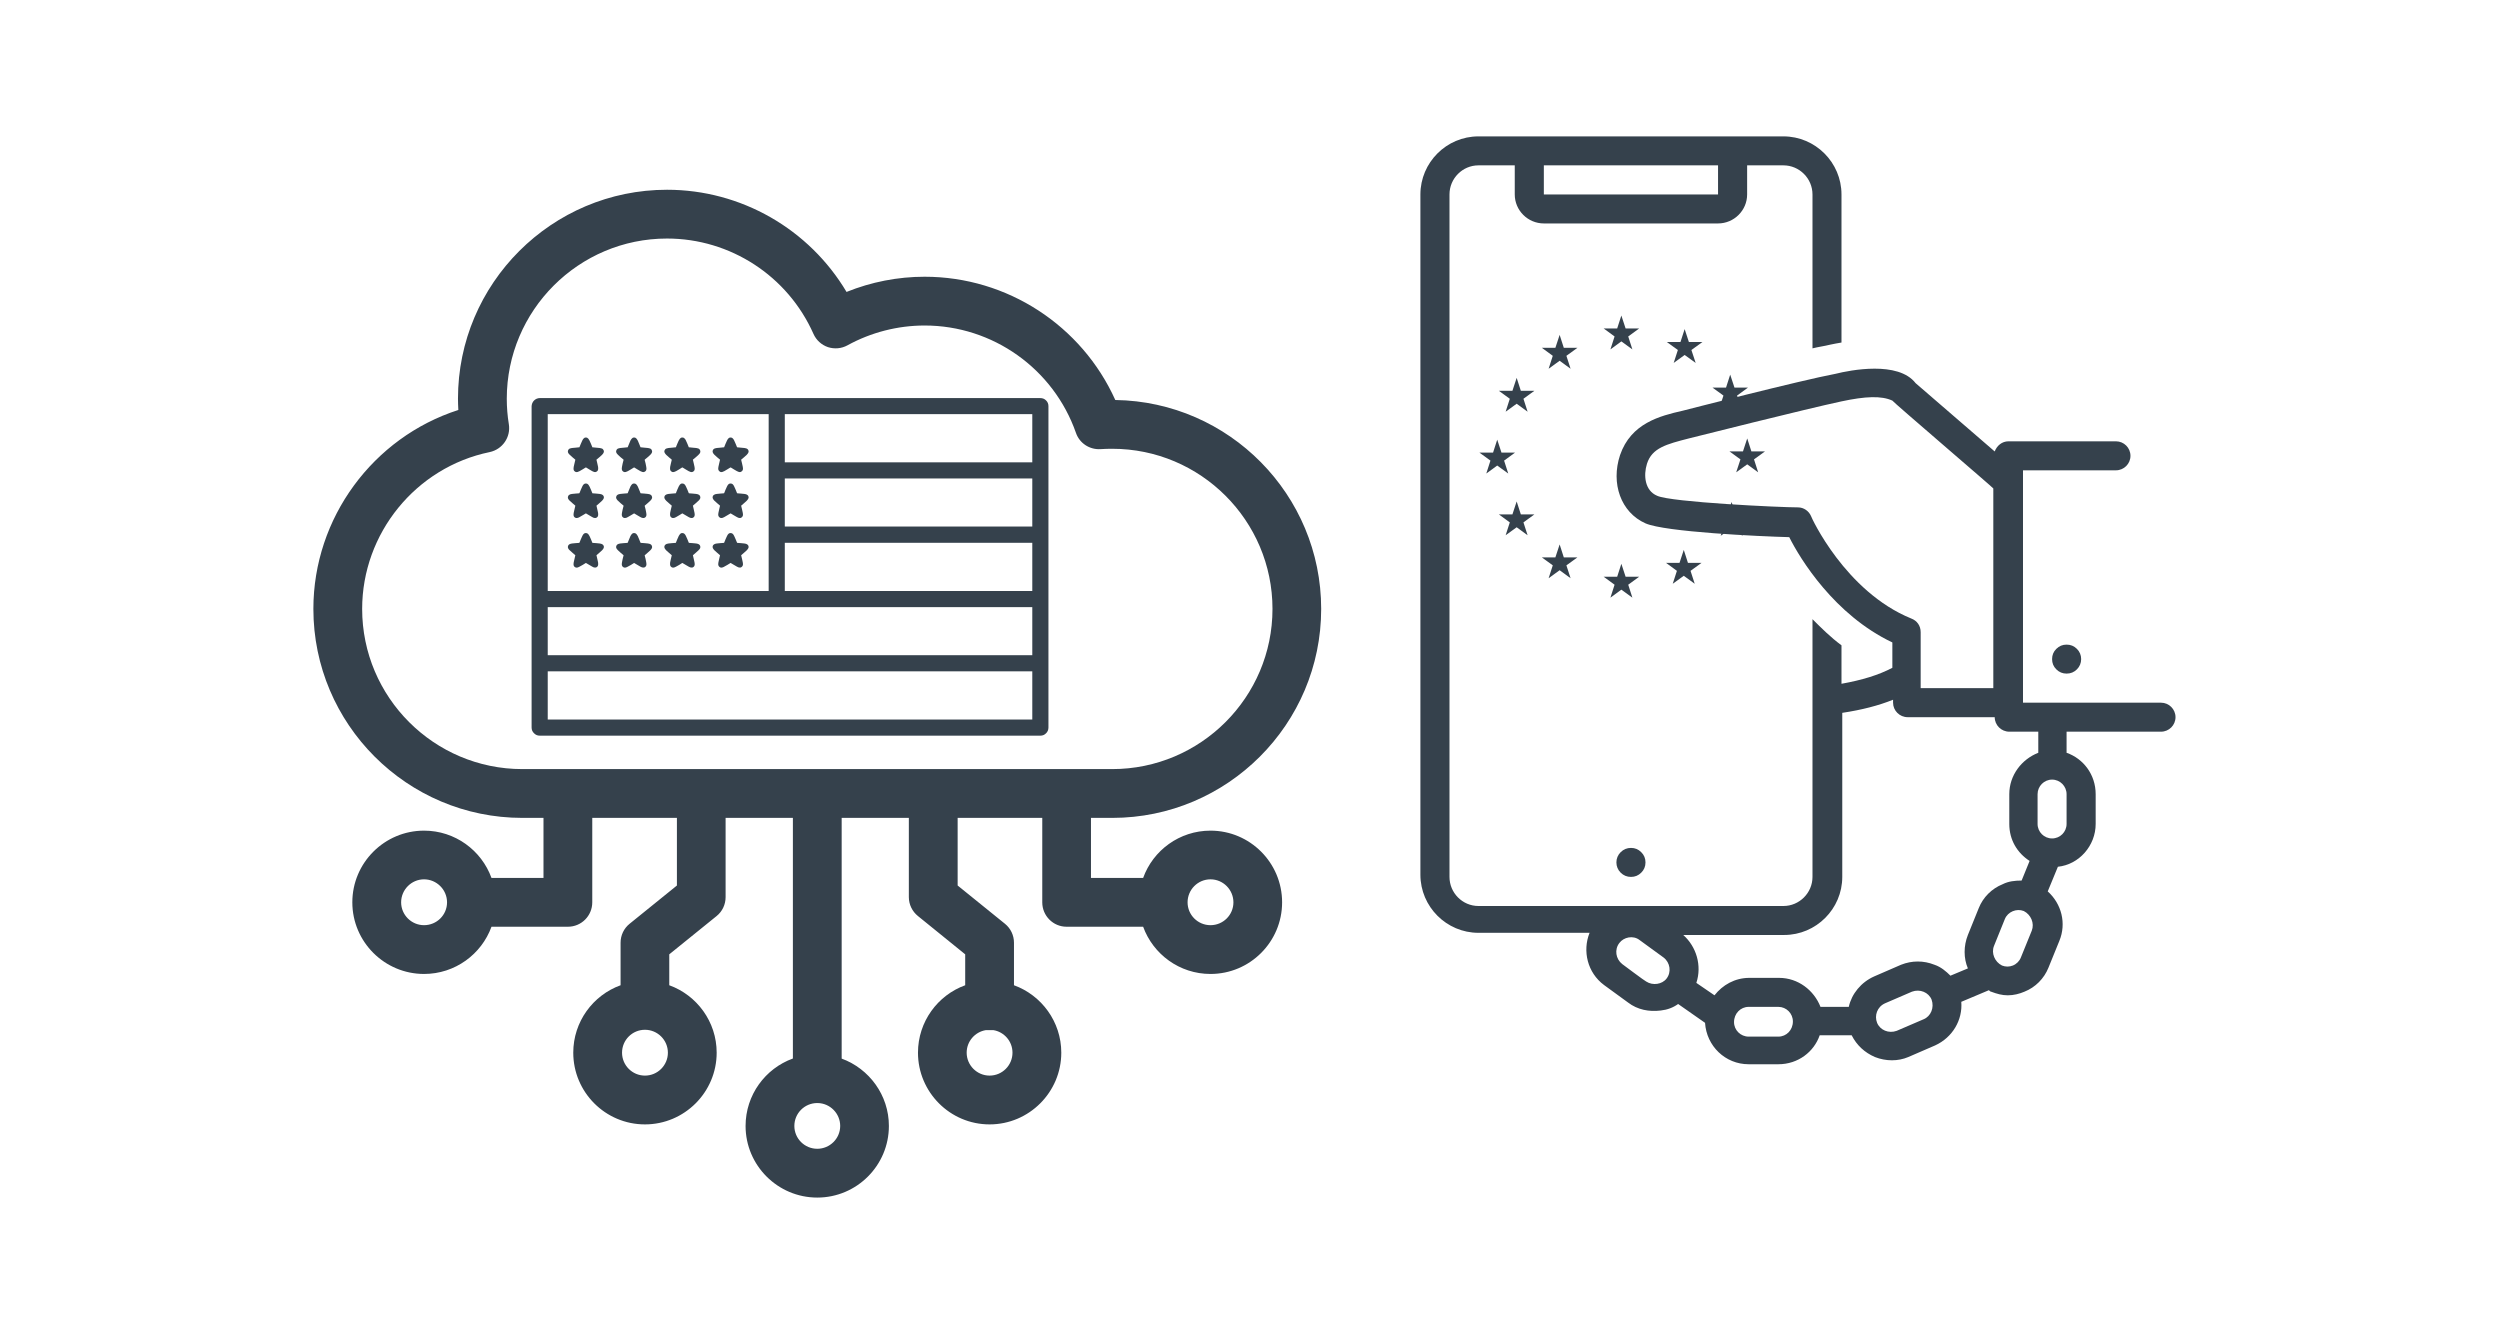 <?xml version="1.0" encoding="UTF-8"?>
<svg xmlns="http://www.w3.org/2000/svg" xmlns:xlink="http://www.w3.org/1999/xlink" width="150" zoomAndPan="magnify" viewBox="0 0 112.5 60" height="80" preserveAspectRatio="xMidYMid meet" version="1.2">
  <defs>
    <clipPath id="6c79dcce36">
      <path d="M 14.102 8.539 L 59.613 8.539 L 59.613 54 L 14.102 54 Z M 14.102 8.539 "></path>
    </clipPath>
    <clipPath id="0c44ca5f31">
      <path d="M 23.758 17.863 L 47.297 17.863 L 47.297 33.559 L 23.758 33.559 Z M 23.758 17.863 "></path>
    </clipPath>
    <clipPath id="4d0cf6ab33">
      <path d="M 63.691 6.105 L 97.898 6.105 L 97.898 47.922 L 63.691 47.922 Z M 63.691 6.105 "></path>
    </clipPath>
    <clipPath id="44043816b2">
      <path d="M 72 14.199 L 74 14.199 L 74 16 L 72 16 Z M 72 14.199 "></path>
    </clipPath>
    <clipPath id="b364e76793">
      <path d="M 77.816 19.711 L 79.426 19.711 L 79.426 21.273 L 77.816 21.273 Z M 77.816 19.711 "></path>
    </clipPath>
    <clipPath id="29f9a313af">
      <path d="M 74 24 L 77 24 L 77 26.895 L 74 26.895 Z M 74 24 "></path>
    </clipPath>
    <clipPath id="9615420052">
      <path d="M 69 24 L 71 24 L 71 26.895 L 69 26.895 Z M 69 24 "></path>
    </clipPath>
    <clipPath id="ee10ee286e">
      <path d="M 66.574 19 L 69 19 L 69 22 L 66.574 22 Z M 66.574 19 "></path>
    </clipPath>
    <clipPath id="4b4d9ad8c7">
      <path d="M 75 14.199 L 77 14.199 L 77 17 L 75 17 Z M 75 14.199 "></path>
    </clipPath>
    <clipPath id="49e2cd6be5">
      <path d="M 72.148 25.348 L 73.773 25.348 L 73.773 26.895 L 72.148 26.895 Z M 72.148 25.348 "></path>
    </clipPath>
  </defs>
  <g id="85c33b2022">
    <g clip-rule="nonzero" clip-path="url(#6c79dcce36)">
      <path style=" stroke:none;fill-rule:nonzero;fill:#35414c;fill-opacity:1;" d="M 54.473 37.379 C 53.078 37.379 51.887 38.266 51.441 39.508 L 49.094 39.508 L 49.094 36.805 L 50.051 36.805 C 55.234 36.805 59.453 32.586 59.453 27.402 C 59.453 22.262 55.309 18.074 50.188 18 C 48.68 14.652 45.328 12.453 41.609 12.453 C 40.402 12.453 39.207 12.688 38.094 13.137 C 36.414 10.312 33.352 8.539 30.016 8.539 C 24.828 8.539 20.609 12.758 20.609 17.941 C 20.609 18.109 20.617 18.281 20.625 18.449 C 16.789 19.684 14.102 23.301 14.102 27.402 C 14.102 32.586 18.32 36.805 23.504 36.805 L 24.457 36.805 L 24.457 39.508 L 22.117 39.508 C 21.668 38.266 20.477 37.379 19.082 37.379 C 17.305 37.379 15.855 38.824 15.855 40.605 C 15.855 42.383 17.305 43.828 19.082 43.828 C 20.477 43.828 21.668 42.941 22.117 41.703 L 25.555 41.703 C 26.164 41.703 26.652 41.211 26.652 40.605 L 26.652 36.805 L 30.461 36.805 L 30.461 39.848 L 28.332 41.57 C 28.074 41.777 27.926 42.09 27.926 42.422 L 27.926 44.336 C 26.684 44.785 25.797 45.977 25.797 47.371 C 25.797 49.148 27.242 50.598 29.023 50.598 C 30.801 50.598 32.25 49.148 32.25 47.371 C 32.25 45.977 31.359 44.785 30.117 44.336 L 30.117 42.945 L 32.246 41.223 C 32.504 41.016 32.652 40.703 32.652 40.371 L 32.652 36.805 L 35.68 36.805 L 35.68 47.633 C 34.438 48.082 33.551 49.273 33.551 50.668 C 33.551 52.445 35 53.891 36.777 53.891 C 38.555 53.891 40 52.445 40 50.668 C 40 49.281 39.113 48.09 37.875 47.637 L 37.875 36.805 L 40.898 36.805 L 40.898 40.371 C 40.898 40.703 41.051 41.016 41.309 41.223 L 43.434 42.945 L 43.434 44.336 C 42.195 44.785 41.309 45.977 41.309 47.371 C 41.309 49.148 42.754 50.598 44.531 50.598 C 46.309 50.598 47.758 49.148 47.758 47.371 C 47.758 45.977 46.867 44.785 45.629 44.336 L 45.629 42.422 C 45.629 42.09 45.48 41.777 45.223 41.57 L 43.094 39.848 L 43.094 36.805 L 46.902 36.805 L 46.902 40.605 C 46.902 41.211 47.391 41.703 47.996 41.703 L 51.441 41.703 C 51.891 42.941 53.078 43.828 54.473 43.828 C 56.25 43.828 57.695 42.383 57.695 40.605 C 57.695 38.824 56.25 37.379 54.473 37.379 Z M 19.082 41.633 C 18.516 41.633 18.051 41.172 18.051 40.605 C 18.051 40.035 18.516 39.57 19.082 39.57 C 19.648 39.57 20.117 40.035 20.117 40.605 C 20.117 41.176 19.652 41.633 19.082 41.633 Z M 29.023 48.402 C 28.453 48.402 27.992 47.938 27.992 47.371 C 27.992 46.801 28.453 46.34 29.023 46.34 C 29.59 46.34 30.055 46.801 30.055 47.371 C 30.055 47.938 29.594 48.402 29.023 48.402 Z M 36.777 51.695 C 36.207 51.695 35.746 51.234 35.746 50.668 C 35.746 50.098 36.207 49.637 36.777 49.637 L 36.793 49.637 C 37.352 49.645 37.809 50.105 37.809 50.668 C 37.809 51.234 37.344 51.695 36.777 51.695 Z M 44.531 48.402 C 43.965 48.402 43.5 47.938 43.5 47.371 C 43.5 46.859 43.875 46.434 44.367 46.355 L 44.699 46.355 C 45.188 46.434 45.562 46.859 45.562 47.371 C 45.562 47.938 45.102 48.402 44.531 48.402 Z M 16.297 27.402 C 16.297 24 18.711 21.031 22.035 20.344 C 22.609 20.223 22.992 19.672 22.898 19.09 C 22.836 18.715 22.805 18.328 22.805 17.945 C 22.805 13.969 26.039 10.734 30.016 10.734 C 32.863 10.734 35.449 12.418 36.605 15.023 C 36.73 15.305 36.965 15.52 37.258 15.621 C 37.551 15.715 37.867 15.688 38.137 15.539 C 39.195 14.957 40.398 14.648 41.609 14.648 C 44.672 14.648 47.406 16.59 48.418 19.48 C 48.578 19.945 49.031 20.242 49.523 20.211 C 49.711 20.199 49.883 20.195 50.051 20.195 C 54.027 20.195 57.262 23.426 57.262 27.402 C 57.262 31.375 54.027 34.609 50.051 34.609 L 23.504 34.609 C 19.531 34.609 16.297 31.375 16.297 27.402 Z M 54.473 41.633 C 53.902 41.633 53.441 41.172 53.441 40.605 C 53.441 40.035 53.902 39.57 54.473 39.57 C 55.039 39.57 55.504 40.035 55.504 40.605 C 55.504 41.176 55.039 41.633 54.473 41.633 Z M 54.473 41.633 "></path>
    </g>
    <g clip-rule="nonzero" clip-path="url(#0c44ca5f31)">
      <path style=" stroke:none;fill-rule:evenodd;fill:#35414c;fill-opacity:1;" d="M 24.289 17.914 C 24.246 17.914 24.203 17.922 24.164 17.938 C 24.156 17.941 24.145 17.945 24.137 17.949 C 24.059 17.988 24 18.043 23.961 18.125 C 23.957 18.133 23.953 18.145 23.949 18.152 C 23.934 18.191 23.926 18.234 23.922 18.277 L 23.922 32.738 C 23.922 32.84 23.957 32.926 24.031 32.996 C 24.102 33.07 24.188 33.105 24.289 33.105 L 46.816 33.105 C 46.918 33.105 47.004 33.07 47.074 32.996 C 47.145 32.926 47.18 32.84 47.18 32.738 L 47.18 18.277 C 47.18 18.176 47.145 18.09 47.074 18.02 C 47.004 17.949 46.918 17.914 46.816 17.914 Z M 24.648 18.637 L 34.59 18.637 L 34.59 26.594 L 24.648 26.594 Z M 35.316 18.637 L 46.453 18.637 L 46.453 20.805 L 35.316 20.805 Z M 26.355 19.688 C 26.309 19.691 26.285 19.711 26.27 19.727 C 26.254 19.738 26.246 19.75 26.238 19.762 C 26.223 19.781 26.215 19.801 26.203 19.824 C 26.18 19.867 26.16 19.918 26.137 19.973 C 26.113 20.023 26.094 20.078 26.078 20.117 C 26.074 20.121 26.074 20.125 26.07 20.129 C 26.066 20.129 26.062 20.129 26.055 20.129 C 26.016 20.137 25.957 20.137 25.902 20.145 C 25.844 20.148 25.789 20.152 25.738 20.16 C 25.715 20.164 25.695 20.168 25.668 20.176 C 25.656 20.18 25.645 20.184 25.625 20.191 C 25.609 20.203 25.578 20.223 25.562 20.273 C 25.547 20.324 25.559 20.355 25.566 20.375 C 25.574 20.395 25.582 20.402 25.59 20.414 C 25.605 20.434 25.621 20.449 25.641 20.469 C 25.676 20.504 25.719 20.539 25.762 20.578 C 25.805 20.613 25.848 20.648 25.879 20.676 C 25.883 20.684 25.887 20.684 25.891 20.688 C 25.887 20.695 25.887 20.695 25.887 20.703 C 25.879 20.742 25.863 20.797 25.852 20.852 C 25.836 20.91 25.824 20.965 25.816 21.012 C 25.812 21.035 25.809 21.059 25.809 21.086 C 25.809 21.098 25.809 21.109 25.812 21.129 C 25.816 21.152 25.824 21.184 25.867 21.215 C 25.91 21.25 25.945 21.246 25.965 21.242 C 25.988 21.242 26 21.238 26.012 21.23 C 26.035 21.223 26.055 21.215 26.078 21.203 C 26.121 21.18 26.172 21.152 26.219 21.121 C 26.266 21.094 26.316 21.062 26.352 21.039 C 26.355 21.039 26.359 21.035 26.363 21.035 C 26.371 21.035 26.371 21.039 26.379 21.039 C 26.414 21.062 26.461 21.09 26.512 21.121 C 26.559 21.152 26.605 21.18 26.652 21.203 C 26.672 21.215 26.691 21.223 26.715 21.23 C 26.73 21.238 26.742 21.242 26.762 21.242 C 26.781 21.246 26.816 21.246 26.859 21.215 C 26.902 21.184 26.91 21.152 26.914 21.129 C 26.918 21.109 26.918 21.098 26.918 21.086 C 26.918 21.059 26.918 21.035 26.914 21.012 C 26.906 20.965 26.891 20.91 26.879 20.852 C 26.863 20.797 26.852 20.742 26.844 20.703 C 26.84 20.695 26.84 20.695 26.84 20.688 C 26.844 20.684 26.848 20.684 26.852 20.676 C 26.883 20.648 26.926 20.613 26.969 20.578 C 27.012 20.539 27.055 20.504 27.09 20.469 C 27.105 20.449 27.121 20.434 27.137 20.414 C 27.145 20.402 27.152 20.391 27.16 20.375 C 27.168 20.355 27.184 20.324 27.168 20.273 C 27.148 20.223 27.121 20.203 27.102 20.191 C 27.086 20.184 27.07 20.18 27.059 20.176 C 27.035 20.168 27.012 20.164 26.988 20.16 C 26.941 20.152 26.883 20.148 26.828 20.145 C 26.77 20.137 26.715 20.133 26.672 20.129 C 26.668 20.129 26.664 20.129 26.656 20.129 C 26.656 20.125 26.652 20.121 26.652 20.117 C 26.633 20.078 26.613 20.023 26.594 19.973 C 26.57 19.922 26.547 19.867 26.527 19.824 C 26.516 19.801 26.504 19.781 26.488 19.762 C 26.484 19.75 26.473 19.738 26.457 19.727 C 26.445 19.711 26.418 19.688 26.363 19.688 C 26.359 19.688 26.359 19.688 26.355 19.688 Z M 28.527 19.688 C 28.48 19.691 28.453 19.711 28.441 19.727 C 28.426 19.738 28.418 19.75 28.41 19.762 C 28.395 19.781 28.383 19.801 28.371 19.824 C 28.352 19.867 28.328 19.918 28.309 19.973 C 28.285 20.023 28.266 20.078 28.25 20.117 C 28.246 20.121 28.242 20.125 28.242 20.129 C 28.234 20.129 28.234 20.129 28.227 20.129 C 28.184 20.137 28.129 20.137 28.07 20.145 C 28.016 20.148 27.961 20.152 27.91 20.16 C 27.887 20.164 27.863 20.168 27.84 20.176 C 27.828 20.18 27.816 20.184 27.797 20.191 C 27.781 20.203 27.75 20.223 27.734 20.273 C 27.715 20.324 27.73 20.355 27.738 20.375 C 27.746 20.395 27.754 20.402 27.762 20.414 C 27.777 20.434 27.793 20.449 27.812 20.469 C 27.848 20.504 27.887 20.539 27.93 20.578 C 27.977 20.613 28.02 20.648 28.051 20.676 C 28.055 20.684 28.055 20.684 28.059 20.688 C 28.059 20.695 28.059 20.695 28.059 20.703 C 28.047 20.742 28.035 20.797 28.02 20.852 C 28.008 20.91 27.996 20.965 27.988 21.012 C 27.984 21.035 27.98 21.059 27.98 21.086 C 27.98 21.098 27.98 21.109 27.984 21.129 C 27.988 21.152 27.996 21.184 28.039 21.215 C 28.082 21.25 28.117 21.246 28.137 21.242 C 28.156 21.242 28.172 21.238 28.184 21.23 C 28.207 21.223 28.227 21.215 28.25 21.203 C 28.293 21.18 28.34 21.152 28.391 21.121 C 28.438 21.094 28.484 21.062 28.523 21.039 C 28.527 21.039 28.531 21.035 28.535 21.035 C 28.539 21.035 28.543 21.039 28.547 21.039 C 28.586 21.062 28.633 21.09 28.68 21.121 C 28.73 21.152 28.777 21.18 28.82 21.203 C 28.844 21.215 28.863 21.223 28.887 21.23 C 28.898 21.238 28.914 21.242 28.934 21.242 C 28.953 21.246 28.988 21.246 29.031 21.215 C 29.074 21.184 29.082 21.152 29.086 21.129 C 29.09 21.109 29.09 21.098 29.09 21.086 C 29.09 21.059 29.086 21.035 29.082 21.012 C 29.074 20.965 29.062 20.91 29.051 20.852 C 29.035 20.797 29.023 20.742 29.012 20.703 C 29.012 20.695 29.012 20.695 29.012 20.688 C 29.016 20.684 29.016 20.684 29.023 20.676 C 29.055 20.648 29.094 20.613 29.141 20.578 C 29.184 20.539 29.227 20.504 29.262 20.469 C 29.277 20.449 29.293 20.434 29.309 20.414 C 29.316 20.402 29.324 20.391 29.332 20.375 C 29.34 20.355 29.355 20.324 29.336 20.273 C 29.32 20.223 29.293 20.203 29.273 20.191 C 29.258 20.184 29.242 20.18 29.23 20.176 C 29.207 20.168 29.184 20.164 29.16 20.16 C 29.109 20.152 29.055 20.148 29 20.145 C 28.941 20.137 28.887 20.137 28.844 20.129 C 28.836 20.129 28.836 20.129 28.828 20.129 C 28.828 20.125 28.824 20.121 28.82 20.117 C 28.805 20.078 28.785 20.023 28.762 19.973 C 28.742 19.922 28.719 19.867 28.699 19.824 C 28.688 19.801 28.676 19.781 28.66 19.762 C 28.652 19.75 28.645 19.738 28.629 19.727 C 28.613 19.711 28.59 19.688 28.535 19.688 C 28.531 19.688 28.527 19.688 28.527 19.688 Z M 30.695 19.688 C 30.648 19.691 30.625 19.711 30.613 19.727 C 30.598 19.738 30.586 19.75 30.582 19.762 C 30.566 19.781 30.555 19.801 30.543 19.824 C 30.523 19.867 30.5 19.918 30.477 19.973 C 30.457 20.023 30.434 20.078 30.418 20.117 C 30.414 20.121 30.414 20.125 30.414 20.129 C 30.406 20.129 30.402 20.129 30.398 20.129 C 30.355 20.137 30.301 20.137 30.242 20.145 C 30.188 20.148 30.129 20.152 30.082 20.16 C 30.059 20.164 30.035 20.168 30.012 20.176 C 30 20.18 29.984 20.184 29.969 20.191 C 29.949 20.203 29.922 20.223 29.902 20.273 C 29.887 20.324 29.902 20.355 29.91 20.375 C 29.918 20.395 29.926 20.402 29.934 20.414 C 29.949 20.434 29.965 20.449 29.98 20.469 C 30.016 20.504 30.059 20.539 30.102 20.578 C 30.145 20.613 30.188 20.648 30.219 20.676 C 30.227 20.684 30.227 20.684 30.23 20.688 C 30.23 20.695 30.23 20.695 30.227 20.703 C 30.219 20.742 30.207 20.797 30.191 20.852 C 30.18 20.91 30.164 20.965 30.156 21.012 C 30.152 21.035 30.152 21.059 30.152 21.086 C 30.152 21.098 30.152 21.109 30.156 21.129 C 30.16 21.152 30.168 21.184 30.211 21.215 C 30.254 21.25 30.289 21.246 30.309 21.242 C 30.328 21.242 30.34 21.238 30.355 21.23 C 30.379 21.223 30.398 21.215 30.422 21.203 C 30.465 21.18 30.512 21.152 30.562 21.121 C 30.609 21.094 30.656 21.062 30.691 21.039 C 30.699 21.039 30.699 21.035 30.707 21.035 C 30.711 21.035 30.715 21.039 30.719 21.039 C 30.754 21.062 30.805 21.09 30.852 21.121 C 30.898 21.152 30.949 21.18 30.992 21.203 C 31.012 21.215 31.035 21.223 31.059 21.23 C 31.07 21.238 31.082 21.242 31.105 21.242 C 31.125 21.246 31.16 21.246 31.203 21.215 C 31.246 21.184 31.254 21.152 31.258 21.129 C 31.262 21.109 31.262 21.098 31.262 21.086 C 31.262 21.059 31.258 21.035 31.254 21.012 C 31.246 20.965 31.234 20.91 31.219 20.852 C 31.207 20.797 31.191 20.742 31.184 20.703 C 31.184 20.695 31.184 20.695 31.18 20.688 C 31.184 20.684 31.188 20.684 31.191 20.676 C 31.223 20.648 31.266 20.613 31.309 20.578 C 31.352 20.539 31.395 20.504 31.43 20.469 C 31.449 20.449 31.465 20.434 31.48 20.414 C 31.488 20.402 31.496 20.391 31.504 20.375 C 31.512 20.355 31.523 20.324 31.508 20.273 C 31.492 20.223 31.461 20.203 31.445 20.191 C 31.426 20.184 31.414 20.18 31.402 20.176 C 31.375 20.168 31.355 20.164 31.332 20.16 C 31.281 20.152 31.227 20.148 31.168 20.145 C 31.113 20.137 31.059 20.137 31.016 20.129 C 31.008 20.129 31.004 20.129 31 20.129 C 30.996 20.125 30.996 20.121 30.992 20.117 C 30.977 20.078 30.957 20.023 30.934 19.973 C 30.91 19.922 30.891 19.867 30.867 19.824 C 30.855 19.801 30.848 19.781 30.832 19.762 C 30.824 19.75 30.816 19.738 30.801 19.727 C 30.785 19.711 30.758 19.688 30.707 19.688 C 30.703 19.688 30.699 19.688 30.695 19.688 Z M 32.867 19.688 C 32.82 19.691 32.797 19.711 32.781 19.727 C 32.766 19.738 32.758 19.75 32.75 19.762 C 32.738 19.781 32.727 19.801 32.715 19.824 C 32.691 19.867 32.672 19.918 32.648 19.973 C 32.629 20.023 32.605 20.078 32.59 20.117 C 32.586 20.121 32.586 20.125 32.582 20.129 C 32.578 20.129 32.574 20.129 32.566 20.129 C 32.527 20.137 32.469 20.137 32.414 20.145 C 32.359 20.148 32.301 20.152 32.254 20.16 C 32.227 20.164 32.207 20.168 32.18 20.176 C 32.168 20.18 32.156 20.184 32.141 20.191 C 32.121 20.203 32.09 20.223 32.074 20.273 C 32.059 20.324 32.074 20.355 32.082 20.375 C 32.09 20.395 32.098 20.402 32.105 20.414 C 32.121 20.434 32.133 20.449 32.152 20.469 C 32.188 20.504 32.23 20.539 32.273 20.578 C 32.316 20.613 32.359 20.648 32.391 20.676 C 32.395 20.684 32.398 20.684 32.402 20.688 C 32.402 20.695 32.398 20.695 32.398 20.703 C 32.391 20.742 32.375 20.797 32.363 20.852 C 32.352 20.91 32.336 20.965 32.328 21.012 C 32.324 21.035 32.32 21.059 32.32 21.086 C 32.32 21.098 32.32 21.109 32.324 21.129 C 32.332 21.152 32.34 21.184 32.383 21.215 C 32.426 21.25 32.457 21.246 32.48 21.242 C 32.5 21.242 32.512 21.238 32.523 21.23 C 32.551 21.223 32.57 21.215 32.59 21.203 C 32.633 21.18 32.684 21.152 32.73 21.121 C 32.781 21.094 32.828 21.062 32.863 21.039 C 32.871 21.039 32.871 21.035 32.875 21.035 C 32.883 21.035 32.883 21.039 32.891 21.039 C 32.926 21.062 32.973 21.09 33.023 21.121 C 33.07 21.152 33.117 21.18 33.164 21.203 C 33.184 21.215 33.203 21.223 33.23 21.23 C 33.242 21.238 33.254 21.242 33.273 21.242 C 33.297 21.246 33.328 21.246 33.371 21.215 C 33.414 21.184 33.422 21.152 33.43 21.129 C 33.434 21.109 33.434 21.098 33.434 21.086 C 33.434 21.059 33.43 21.035 33.426 21.012 C 33.418 20.965 33.406 20.91 33.391 20.852 C 33.379 20.797 33.363 20.742 33.355 20.703 C 33.355 20.695 33.352 20.695 33.352 20.688 C 33.355 20.684 33.359 20.684 33.363 20.676 C 33.395 20.648 33.438 20.613 33.48 20.578 C 33.523 20.539 33.566 20.504 33.602 20.469 C 33.617 20.449 33.633 20.434 33.648 20.414 C 33.656 20.402 33.664 20.391 33.672 20.375 C 33.684 20.355 33.695 20.324 33.68 20.273 C 33.664 20.223 33.633 20.203 33.613 20.191 C 33.598 20.184 33.586 20.18 33.574 20.176 C 33.547 20.168 33.527 20.164 33.5 20.16 C 33.453 20.152 33.395 20.148 33.34 20.145 C 33.281 20.137 33.227 20.137 33.184 20.129 C 33.18 20.129 33.176 20.129 33.172 20.129 C 33.168 20.125 33.168 20.121 33.164 20.117 C 33.148 20.078 33.125 20.023 33.105 19.973 C 33.082 19.922 33.062 19.867 33.039 19.824 C 33.027 19.801 33.016 19.781 33.004 19.762 C 32.996 19.75 32.988 19.738 32.973 19.727 C 32.957 19.711 32.93 19.688 32.875 19.688 C 32.875 19.688 32.871 19.688 32.867 19.688 Z M 35.316 21.531 L 46.453 21.531 L 46.453 23.695 L 35.316 23.695 Z M 26.363 21.758 C 26.312 21.758 26.285 21.781 26.27 21.793 C 26.254 21.809 26.246 21.816 26.238 21.828 C 26.223 21.848 26.215 21.871 26.203 21.891 C 26.18 21.938 26.16 21.988 26.137 22.039 C 26.113 22.094 26.094 22.145 26.078 22.184 C 26.074 22.188 26.074 22.191 26.07 22.195 C 26.066 22.195 26.062 22.199 26.055 22.199 C 26.016 22.203 25.957 22.207 25.902 22.211 C 25.844 22.215 25.789 22.219 25.738 22.227 C 25.715 22.23 25.695 22.234 25.668 22.242 C 25.656 22.246 25.645 22.25 25.625 22.262 C 25.609 22.273 25.578 22.289 25.562 22.34 C 25.547 22.391 25.559 22.422 25.566 22.441 C 25.574 22.461 25.586 22.473 25.59 22.48 C 25.605 22.504 25.621 22.52 25.641 22.535 C 25.676 22.57 25.719 22.609 25.762 22.645 C 25.805 22.68 25.848 22.719 25.879 22.746 C 25.883 22.75 25.887 22.75 25.891 22.754 C 25.887 22.762 25.887 22.766 25.887 22.77 C 25.879 22.812 25.863 22.867 25.852 22.922 C 25.836 22.977 25.824 23.031 25.816 23.082 C 25.812 23.105 25.809 23.125 25.809 23.152 C 25.809 23.164 25.809 23.18 25.812 23.199 C 25.816 23.219 25.824 23.254 25.867 23.285 C 25.91 23.316 25.945 23.312 25.965 23.309 C 25.988 23.309 26 23.305 26.012 23.301 C 26.035 23.293 26.055 23.281 26.078 23.27 C 26.121 23.246 26.172 23.219 26.219 23.188 C 26.266 23.16 26.316 23.129 26.352 23.109 C 26.355 23.105 26.359 23.105 26.363 23.102 C 26.371 23.105 26.371 23.105 26.379 23.109 C 26.414 23.129 26.461 23.16 26.512 23.188 C 26.559 23.219 26.605 23.246 26.652 23.27 C 26.672 23.281 26.691 23.293 26.715 23.301 C 26.73 23.305 26.742 23.309 26.762 23.309 C 26.781 23.312 26.816 23.316 26.859 23.285 C 26.902 23.254 26.91 23.219 26.914 23.199 C 26.918 23.18 26.918 23.164 26.918 23.152 C 26.918 23.125 26.918 23.105 26.914 23.082 C 26.906 23.031 26.891 22.977 26.879 22.922 C 26.863 22.867 26.852 22.812 26.844 22.77 C 26.84 22.766 26.84 22.762 26.84 22.758 C 26.844 22.754 26.844 22.75 26.852 22.746 C 26.883 22.719 26.926 22.68 26.969 22.645 C 27.012 22.609 27.055 22.57 27.09 22.535 C 27.105 22.52 27.121 22.504 27.137 22.48 C 27.145 22.473 27.152 22.461 27.16 22.441 C 27.168 22.422 27.184 22.391 27.168 22.34 C 27.148 22.289 27.121 22.273 27.102 22.262 C 27.086 22.25 27.07 22.246 27.059 22.242 C 27.035 22.234 27.012 22.23 26.988 22.227 C 26.941 22.219 26.883 22.215 26.828 22.211 C 26.77 22.207 26.715 22.203 26.672 22.199 C 26.668 22.199 26.664 22.199 26.656 22.195 C 26.656 22.191 26.652 22.188 26.652 22.184 C 26.633 22.145 26.613 22.094 26.594 22.039 C 26.57 21.988 26.547 21.938 26.527 21.891 C 26.516 21.871 26.504 21.848 26.488 21.828 C 26.484 21.816 26.473 21.809 26.457 21.793 C 26.445 21.781 26.418 21.758 26.363 21.758 Z M 28.527 21.758 C 28.48 21.758 28.453 21.781 28.441 21.793 C 28.426 21.809 28.418 21.816 28.41 21.828 C 28.395 21.848 28.383 21.871 28.371 21.891 C 28.352 21.938 28.328 21.988 28.309 22.039 C 28.285 22.094 28.266 22.145 28.25 22.184 C 28.246 22.188 28.242 22.191 28.242 22.195 C 28.234 22.195 28.234 22.199 28.227 22.199 C 28.184 22.203 28.129 22.207 28.07 22.211 C 28.016 22.215 27.961 22.219 27.91 22.227 C 27.887 22.23 27.863 22.234 27.84 22.242 C 27.828 22.246 27.816 22.25 27.797 22.262 C 27.781 22.273 27.75 22.289 27.734 22.34 C 27.715 22.391 27.73 22.422 27.738 22.441 C 27.746 22.461 27.754 22.473 27.762 22.48 C 27.777 22.504 27.793 22.52 27.812 22.535 C 27.848 22.57 27.887 22.609 27.93 22.645 C 27.977 22.68 28.02 22.719 28.051 22.746 C 28.055 22.75 28.055 22.75 28.059 22.754 C 28.059 22.762 28.059 22.766 28.059 22.77 C 28.047 22.812 28.035 22.867 28.02 22.922 C 28.008 22.977 27.996 23.031 27.988 23.082 C 27.984 23.105 27.98 23.125 27.98 23.152 C 27.98 23.164 27.98 23.18 27.984 23.199 C 27.988 23.219 27.996 23.254 28.039 23.285 C 28.082 23.316 28.117 23.312 28.137 23.309 C 28.156 23.309 28.172 23.305 28.184 23.301 C 28.207 23.293 28.227 23.281 28.25 23.27 C 28.293 23.246 28.34 23.219 28.391 23.188 C 28.438 23.16 28.484 23.129 28.523 23.109 C 28.527 23.105 28.531 23.105 28.535 23.102 C 28.539 23.105 28.543 23.105 28.547 23.109 C 28.586 23.129 28.633 23.16 28.68 23.188 C 28.73 23.219 28.777 23.246 28.82 23.27 C 28.844 23.281 28.863 23.293 28.887 23.301 C 28.898 23.305 28.914 23.309 28.934 23.309 C 28.953 23.312 28.988 23.316 29.031 23.285 C 29.074 23.254 29.082 23.219 29.086 23.199 C 29.09 23.18 29.09 23.164 29.09 23.152 C 29.09 23.125 29.086 23.105 29.082 23.082 C 29.074 23.031 29.062 22.977 29.051 22.922 C 29.035 22.867 29.023 22.812 29.012 22.77 C 29.012 22.766 29.012 22.762 29.012 22.758 C 29.016 22.754 29.016 22.75 29.023 22.746 C 29.055 22.719 29.094 22.68 29.141 22.645 C 29.184 22.609 29.227 22.57 29.262 22.535 C 29.277 22.52 29.293 22.504 29.309 22.48 C 29.316 22.473 29.324 22.461 29.332 22.441 C 29.34 22.422 29.355 22.391 29.336 22.34 C 29.32 22.289 29.293 22.273 29.273 22.262 C 29.258 22.25 29.242 22.246 29.23 22.242 C 29.207 22.234 29.184 22.23 29.16 22.227 C 29.109 22.219 29.055 22.215 29 22.211 C 28.941 22.207 28.887 22.203 28.844 22.199 C 28.836 22.199 28.836 22.199 28.828 22.195 C 28.828 22.191 28.824 22.188 28.82 22.184 C 28.805 22.145 28.785 22.094 28.762 22.039 C 28.742 21.988 28.719 21.938 28.699 21.891 C 28.688 21.871 28.676 21.848 28.66 21.828 C 28.652 21.816 28.645 21.809 28.629 21.793 C 28.613 21.781 28.59 21.758 28.535 21.758 C 28.531 21.758 28.527 21.758 28.527 21.758 Z M 30.695 21.758 C 30.648 21.758 30.625 21.781 30.613 21.793 C 30.598 21.809 30.586 21.816 30.582 21.828 C 30.566 21.848 30.555 21.871 30.543 21.891 C 30.523 21.938 30.5 21.988 30.477 22.039 C 30.457 22.094 30.434 22.145 30.418 22.184 C 30.414 22.188 30.414 22.191 30.414 22.195 C 30.406 22.195 30.402 22.199 30.398 22.199 C 30.355 22.203 30.301 22.207 30.242 22.211 C 30.188 22.215 30.129 22.219 30.082 22.227 C 30.059 22.23 30.035 22.234 30.012 22.242 C 30 22.246 29.984 22.25 29.969 22.262 C 29.949 22.273 29.922 22.289 29.902 22.34 C 29.887 22.391 29.902 22.422 29.91 22.441 C 29.918 22.461 29.926 22.473 29.934 22.48 C 29.949 22.504 29.965 22.52 29.98 22.535 C 30.016 22.57 30.059 22.609 30.102 22.645 C 30.145 22.68 30.188 22.719 30.219 22.746 C 30.227 22.75 30.227 22.75 30.23 22.754 C 30.23 22.762 30.23 22.766 30.227 22.77 C 30.219 22.812 30.207 22.867 30.191 22.922 C 30.18 22.977 30.164 23.031 30.156 23.082 C 30.152 23.105 30.152 23.125 30.152 23.152 C 30.152 23.164 30.152 23.18 30.156 23.199 C 30.16 23.219 30.168 23.254 30.211 23.285 C 30.254 23.316 30.289 23.312 30.309 23.309 C 30.328 23.309 30.34 23.305 30.355 23.301 C 30.379 23.293 30.398 23.281 30.422 23.27 C 30.465 23.246 30.512 23.219 30.562 23.188 C 30.609 23.16 30.656 23.129 30.691 23.109 C 30.699 23.105 30.699 23.105 30.707 23.102 C 30.711 23.105 30.715 23.105 30.719 23.109 C 30.754 23.129 30.805 23.16 30.852 23.188 C 30.898 23.219 30.949 23.246 30.992 23.27 C 31.012 23.281 31.035 23.293 31.059 23.301 C 31.07 23.305 31.082 23.309 31.105 23.309 C 31.125 23.312 31.16 23.316 31.203 23.285 C 31.246 23.254 31.254 23.219 31.258 23.199 C 31.262 23.18 31.262 23.164 31.262 23.152 C 31.262 23.125 31.258 23.105 31.254 23.082 C 31.246 23.031 31.234 22.977 31.219 22.922 C 31.207 22.867 31.191 22.812 31.184 22.77 C 31.184 22.766 31.184 22.762 31.18 22.758 C 31.184 22.754 31.188 22.75 31.191 22.746 C 31.223 22.719 31.266 22.68 31.309 22.645 C 31.352 22.609 31.395 22.57 31.43 22.535 C 31.449 22.52 31.465 22.504 31.48 22.48 C 31.488 22.473 31.496 22.461 31.504 22.441 C 31.512 22.422 31.523 22.391 31.508 22.34 C 31.492 22.289 31.461 22.273 31.445 22.262 C 31.426 22.25 31.414 22.246 31.402 22.242 C 31.375 22.234 31.355 22.23 31.332 22.227 C 31.281 22.219 31.227 22.215 31.168 22.211 C 31.113 22.207 31.059 22.203 31.016 22.199 C 31.008 22.199 31.004 22.199 31 22.195 C 30.996 22.191 30.996 22.188 30.992 22.184 C 30.977 22.145 30.957 22.094 30.934 22.039 C 30.91 21.988 30.891 21.938 30.867 21.891 C 30.855 21.871 30.848 21.848 30.832 21.828 C 30.824 21.816 30.816 21.809 30.801 21.793 C 30.785 21.781 30.758 21.758 30.707 21.758 C 30.703 21.758 30.699 21.758 30.695 21.758 Z M 32.867 21.758 C 32.82 21.758 32.797 21.781 32.781 21.793 C 32.766 21.809 32.758 21.816 32.75 21.828 C 32.738 21.848 32.727 21.871 32.715 21.891 C 32.691 21.938 32.672 21.988 32.648 22.039 C 32.629 22.094 32.605 22.145 32.59 22.184 C 32.586 22.188 32.586 22.191 32.582 22.195 C 32.578 22.195 32.574 22.199 32.566 22.199 C 32.527 22.203 32.469 22.207 32.414 22.211 C 32.359 22.215 32.301 22.219 32.254 22.227 C 32.227 22.23 32.207 22.234 32.18 22.242 C 32.168 22.246 32.156 22.25 32.141 22.262 C 32.121 22.273 32.09 22.289 32.074 22.34 C 32.059 22.391 32.074 22.422 32.082 22.441 C 32.09 22.461 32.098 22.473 32.105 22.48 C 32.121 22.504 32.133 22.52 32.152 22.535 C 32.188 22.57 32.23 22.609 32.273 22.645 C 32.316 22.68 32.359 22.719 32.391 22.746 C 32.395 22.75 32.398 22.75 32.402 22.754 C 32.402 22.762 32.398 22.766 32.398 22.77 C 32.391 22.812 32.375 22.867 32.363 22.922 C 32.352 22.977 32.336 23.031 32.328 23.082 C 32.324 23.105 32.32 23.125 32.32 23.152 C 32.32 23.164 32.32 23.18 32.324 23.199 C 32.332 23.219 32.34 23.254 32.383 23.285 C 32.426 23.316 32.457 23.312 32.48 23.309 C 32.5 23.309 32.512 23.305 32.523 23.301 C 32.551 23.293 32.57 23.281 32.59 23.27 C 32.633 23.246 32.684 23.219 32.73 23.188 C 32.781 23.16 32.828 23.129 32.863 23.109 C 32.871 23.105 32.871 23.105 32.875 23.102 C 32.883 23.105 32.883 23.105 32.891 23.109 C 32.926 23.129 32.973 23.16 33.023 23.188 C 33.07 23.219 33.117 23.246 33.164 23.27 C 33.184 23.281 33.203 23.293 33.23 23.301 C 33.242 23.305 33.254 23.309 33.273 23.309 C 33.297 23.312 33.328 23.316 33.371 23.285 C 33.414 23.254 33.422 23.219 33.43 23.199 C 33.434 23.18 33.434 23.164 33.434 23.152 C 33.434 23.125 33.43 23.105 33.426 23.082 C 33.418 23.031 33.406 22.977 33.391 22.922 C 33.379 22.867 33.363 22.812 33.355 22.77 C 33.355 22.766 33.352 22.762 33.352 22.758 C 33.355 22.754 33.359 22.75 33.363 22.746 C 33.395 22.719 33.438 22.68 33.48 22.645 C 33.523 22.609 33.566 22.57 33.602 22.535 C 33.617 22.52 33.633 22.504 33.648 22.48 C 33.656 22.473 33.664 22.461 33.672 22.441 C 33.684 22.422 33.695 22.391 33.68 22.34 C 33.664 22.289 33.633 22.273 33.613 22.262 C 33.598 22.25 33.586 22.246 33.574 22.242 C 33.547 22.234 33.527 22.23 33.5 22.227 C 33.453 22.219 33.395 22.215 33.34 22.211 C 33.281 22.207 33.227 22.203 33.184 22.199 C 33.18 22.199 33.176 22.199 33.172 22.195 C 33.168 22.191 33.168 22.188 33.164 22.184 C 33.148 22.145 33.125 22.094 33.105 22.039 C 33.082 21.988 33.062 21.938 33.039 21.891 C 33.027 21.871 33.016 21.848 33.004 21.828 C 32.996 21.816 32.988 21.809 32.973 21.793 C 32.957 21.781 32.93 21.758 32.875 21.758 C 32.875 21.758 32.871 21.758 32.867 21.758 Z M 26.355 23.988 C 26.309 23.988 26.285 24.012 26.27 24.023 C 26.254 24.039 26.246 24.051 26.238 24.059 C 26.223 24.082 26.215 24.102 26.203 24.121 C 26.18 24.168 26.16 24.219 26.137 24.27 C 26.113 24.324 26.094 24.375 26.078 24.414 C 26.074 24.418 26.074 24.422 26.07 24.426 C 26.066 24.43 26.062 24.43 26.055 24.43 C 26.016 24.434 25.957 24.438 25.902 24.441 C 25.844 24.445 25.789 24.453 25.738 24.457 C 25.715 24.461 25.695 24.465 25.668 24.473 C 25.656 24.477 25.645 24.48 25.625 24.492 C 25.609 24.504 25.578 24.52 25.562 24.57 C 25.547 24.621 25.559 24.652 25.566 24.672 C 25.574 24.691 25.586 24.703 25.59 24.711 C 25.605 24.734 25.621 24.75 25.641 24.766 C 25.676 24.801 25.719 24.84 25.762 24.875 C 25.805 24.914 25.848 24.949 25.879 24.977 C 25.883 24.98 25.887 24.984 25.891 24.988 C 25.887 24.992 25.887 24.996 25.887 25 C 25.879 25.043 25.863 25.098 25.852 25.152 C 25.836 25.207 25.824 25.262 25.816 25.312 C 25.812 25.336 25.809 25.359 25.809 25.383 C 25.809 25.395 25.809 25.41 25.812 25.43 C 25.816 25.449 25.824 25.484 25.867 25.516 C 25.91 25.547 25.945 25.543 25.965 25.543 C 25.988 25.539 26 25.535 26.012 25.531 C 26.035 25.523 26.055 25.512 26.078 25.5 C 26.121 25.48 26.172 25.449 26.219 25.422 C 26.266 25.391 26.316 25.359 26.352 25.34 C 26.355 25.336 26.359 25.336 26.363 25.332 C 26.371 25.336 26.371 25.336 26.379 25.34 C 26.414 25.359 26.461 25.391 26.512 25.418 C 26.559 25.449 26.605 25.477 26.652 25.5 C 26.672 25.512 26.691 25.523 26.715 25.531 C 26.73 25.535 26.742 25.539 26.762 25.539 C 26.781 25.543 26.816 25.547 26.859 25.516 C 26.902 25.484 26.91 25.449 26.914 25.43 C 26.918 25.41 26.918 25.395 26.918 25.383 C 26.918 25.359 26.918 25.336 26.914 25.312 C 26.906 25.262 26.891 25.207 26.879 25.152 C 26.863 25.098 26.852 25.043 26.844 25 C 26.84 24.996 26.84 24.992 26.84 24.988 C 26.844 24.984 26.844 24.98 26.852 24.977 C 26.883 24.949 26.926 24.91 26.969 24.875 C 27.012 24.84 27.055 24.801 27.09 24.766 C 27.105 24.75 27.121 24.734 27.137 24.711 C 27.145 24.703 27.152 24.691 27.16 24.672 C 27.168 24.652 27.184 24.621 27.168 24.57 C 27.148 24.52 27.121 24.504 27.102 24.492 C 27.086 24.48 27.07 24.477 27.059 24.473 C 27.035 24.465 27.012 24.461 26.988 24.457 C 26.941 24.449 26.883 24.445 26.828 24.441 C 26.77 24.438 26.715 24.434 26.672 24.43 C 26.668 24.43 26.664 24.43 26.656 24.426 C 26.656 24.422 26.652 24.418 26.652 24.414 C 26.633 24.375 26.613 24.324 26.594 24.27 C 26.57 24.219 26.547 24.168 26.527 24.121 C 26.516 24.102 26.504 24.078 26.488 24.059 C 26.484 24.047 26.473 24.039 26.457 24.023 C 26.445 24.012 26.418 23.988 26.363 23.988 C 26.359 23.988 26.359 23.988 26.355 23.988 Z M 28.527 23.988 C 28.48 23.988 28.453 24.012 28.441 24.023 C 28.426 24.039 28.418 24.051 28.41 24.059 C 28.395 24.082 28.383 24.102 28.371 24.121 C 28.352 24.168 28.328 24.219 28.309 24.27 C 28.285 24.324 28.266 24.375 28.25 24.414 C 28.246 24.418 28.242 24.422 28.242 24.426 C 28.234 24.43 28.234 24.43 28.227 24.43 C 28.184 24.434 28.129 24.438 28.07 24.441 C 28.016 24.445 27.961 24.453 27.91 24.457 C 27.887 24.461 27.863 24.465 27.84 24.473 C 27.828 24.477 27.816 24.48 27.797 24.492 C 27.781 24.504 27.75 24.52 27.734 24.57 C 27.715 24.621 27.73 24.652 27.738 24.672 C 27.746 24.691 27.754 24.703 27.762 24.711 C 27.777 24.734 27.793 24.75 27.812 24.766 C 27.848 24.801 27.887 24.84 27.93 24.875 C 27.977 24.914 28.02 24.949 28.051 24.977 C 28.055 24.98 28.055 24.984 28.059 24.988 C 28.059 24.992 28.059 24.996 28.059 25 C 28.047 25.043 28.035 25.098 28.02 25.152 C 28.008 25.207 27.996 25.262 27.988 25.312 C 27.984 25.336 27.98 25.359 27.98 25.383 C 27.98 25.395 27.98 25.41 27.984 25.43 C 27.988 25.449 27.996 25.484 28.039 25.516 C 28.082 25.547 28.117 25.543 28.137 25.543 C 28.156 25.539 28.172 25.535 28.184 25.531 C 28.207 25.523 28.227 25.512 28.25 25.5 C 28.293 25.48 28.34 25.449 28.391 25.422 C 28.438 25.391 28.484 25.359 28.523 25.34 C 28.527 25.336 28.531 25.336 28.535 25.332 C 28.539 25.336 28.543 25.336 28.547 25.34 C 28.586 25.359 28.633 25.391 28.68 25.418 C 28.73 25.449 28.777 25.477 28.82 25.5 C 28.844 25.512 28.863 25.523 28.887 25.531 C 28.898 25.535 28.914 25.539 28.934 25.539 C 28.953 25.543 28.988 25.547 29.031 25.516 C 29.074 25.484 29.082 25.449 29.086 25.43 C 29.09 25.41 29.09 25.395 29.09 25.383 C 29.09 25.359 29.086 25.336 29.082 25.312 C 29.074 25.262 29.062 25.207 29.051 25.152 C 29.035 25.098 29.023 25.043 29.012 25 C 29.012 24.996 29.012 24.992 29.012 24.988 C 29.016 24.984 29.016 24.98 29.023 24.977 C 29.055 24.949 29.094 24.91 29.141 24.875 C 29.184 24.84 29.227 24.801 29.262 24.766 C 29.277 24.75 29.293 24.734 29.309 24.711 C 29.316 24.703 29.324 24.691 29.332 24.672 C 29.34 24.652 29.355 24.621 29.336 24.57 C 29.32 24.52 29.293 24.504 29.273 24.492 C 29.258 24.48 29.242 24.477 29.23 24.473 C 29.207 24.465 29.184 24.461 29.16 24.457 C 29.109 24.449 29.055 24.445 29 24.441 C 28.941 24.438 28.887 24.434 28.844 24.43 C 28.836 24.43 28.836 24.43 28.828 24.426 C 28.828 24.422 28.824 24.418 28.82 24.414 C 28.805 24.375 28.785 24.324 28.762 24.27 C 28.742 24.219 28.719 24.168 28.699 24.121 C 28.688 24.102 28.676 24.078 28.66 24.059 C 28.652 24.047 28.645 24.039 28.629 24.023 C 28.613 24.012 28.59 23.988 28.535 23.988 C 28.531 23.988 28.527 23.988 28.527 23.988 Z M 30.695 23.988 C 30.648 23.988 30.625 24.012 30.613 24.023 C 30.598 24.039 30.586 24.051 30.582 24.059 C 30.566 24.082 30.555 24.102 30.543 24.121 C 30.523 24.168 30.5 24.219 30.477 24.27 C 30.457 24.324 30.434 24.375 30.418 24.414 C 30.414 24.418 30.414 24.422 30.414 24.426 C 30.406 24.43 30.402 24.43 30.398 24.43 C 30.355 24.434 30.301 24.438 30.242 24.441 C 30.188 24.445 30.129 24.453 30.082 24.457 C 30.059 24.461 30.035 24.465 30.012 24.473 C 30 24.477 29.984 24.48 29.969 24.492 C 29.949 24.504 29.922 24.52 29.902 24.57 C 29.887 24.621 29.902 24.652 29.91 24.672 C 29.918 24.691 29.926 24.703 29.934 24.711 C 29.949 24.734 29.965 24.75 29.98 24.766 C 30.016 24.801 30.059 24.84 30.102 24.875 C 30.145 24.914 30.188 24.949 30.219 24.977 C 30.227 24.98 30.227 24.984 30.23 24.988 C 30.23 24.992 30.23 24.996 30.227 25 C 30.219 25.043 30.207 25.098 30.191 25.152 C 30.18 25.207 30.164 25.262 30.156 25.312 C 30.152 25.336 30.152 25.359 30.152 25.383 C 30.152 25.395 30.152 25.41 30.156 25.43 C 30.16 25.449 30.168 25.484 30.211 25.516 C 30.254 25.547 30.289 25.543 30.309 25.543 C 30.328 25.539 30.34 25.535 30.355 25.531 C 30.379 25.523 30.398 25.512 30.422 25.5 C 30.465 25.48 30.512 25.449 30.562 25.422 C 30.609 25.391 30.656 25.359 30.691 25.34 C 30.699 25.336 30.699 25.336 30.707 25.332 C 30.711 25.336 30.715 25.336 30.719 25.34 C 30.754 25.359 30.805 25.391 30.852 25.418 C 30.898 25.449 30.949 25.477 30.992 25.5 C 31.012 25.512 31.035 25.523 31.059 25.531 C 31.07 25.535 31.082 25.539 31.105 25.539 C 31.125 25.543 31.16 25.547 31.203 25.516 C 31.246 25.484 31.254 25.449 31.258 25.43 C 31.262 25.41 31.262 25.395 31.262 25.383 C 31.262 25.359 31.258 25.336 31.254 25.312 C 31.246 25.262 31.234 25.207 31.219 25.152 C 31.207 25.098 31.191 25.043 31.184 25 C 31.184 24.996 31.184 24.992 31.18 24.988 C 31.184 24.984 31.188 24.98 31.191 24.977 C 31.223 24.949 31.266 24.91 31.309 24.875 C 31.352 24.84 31.395 24.801 31.43 24.766 C 31.449 24.75 31.465 24.734 31.48 24.711 C 31.488 24.703 31.496 24.691 31.504 24.672 C 31.512 24.652 31.523 24.621 31.508 24.57 C 31.492 24.52 31.461 24.504 31.445 24.492 C 31.426 24.48 31.414 24.477 31.402 24.473 C 31.375 24.465 31.355 24.461 31.332 24.457 C 31.281 24.449 31.227 24.445 31.168 24.441 C 31.113 24.438 31.059 24.434 31.016 24.43 C 31.008 24.43 31.004 24.43 31 24.426 C 30.996 24.422 30.996 24.418 30.992 24.414 C 30.977 24.375 30.957 24.324 30.934 24.27 C 30.91 24.219 30.891 24.168 30.867 24.121 C 30.855 24.102 30.848 24.078 30.832 24.059 C 30.824 24.047 30.816 24.039 30.801 24.023 C 30.785 24.012 30.758 23.988 30.707 23.988 C 30.703 23.988 30.699 23.988 30.695 23.988 Z M 32.867 23.988 C 32.82 23.988 32.797 24.012 32.781 24.023 C 32.766 24.039 32.758 24.051 32.75 24.059 C 32.738 24.082 32.727 24.102 32.715 24.121 C 32.691 24.168 32.672 24.219 32.648 24.27 C 32.629 24.324 32.605 24.375 32.59 24.414 C 32.586 24.418 32.586 24.422 32.582 24.426 C 32.578 24.43 32.574 24.43 32.566 24.43 C 32.527 24.434 32.469 24.438 32.414 24.441 C 32.359 24.445 32.301 24.453 32.254 24.457 C 32.227 24.461 32.207 24.465 32.18 24.473 C 32.168 24.477 32.156 24.48 32.141 24.492 C 32.121 24.504 32.09 24.52 32.074 24.57 C 32.059 24.621 32.074 24.652 32.082 24.672 C 32.09 24.691 32.098 24.703 32.105 24.711 C 32.121 24.734 32.133 24.75 32.152 24.766 C 32.188 24.801 32.23 24.84 32.273 24.875 C 32.316 24.914 32.359 24.949 32.391 24.977 C 32.395 24.98 32.398 24.984 32.402 24.988 C 32.402 24.992 32.398 24.996 32.398 25 C 32.391 25.043 32.375 25.098 32.363 25.152 C 32.352 25.207 32.336 25.262 32.328 25.312 C 32.324 25.336 32.32 25.359 32.32 25.383 C 32.32 25.395 32.32 25.41 32.324 25.43 C 32.332 25.449 32.34 25.484 32.383 25.516 C 32.426 25.547 32.457 25.543 32.48 25.543 C 32.5 25.539 32.512 25.535 32.523 25.531 C 32.551 25.523 32.57 25.512 32.59 25.5 C 32.633 25.48 32.684 25.449 32.73 25.422 C 32.781 25.391 32.828 25.359 32.863 25.34 C 32.871 25.336 32.871 25.336 32.875 25.332 C 32.883 25.336 32.883 25.336 32.891 25.34 C 32.926 25.359 32.973 25.391 33.023 25.418 C 33.07 25.449 33.117 25.477 33.164 25.5 C 33.184 25.512 33.203 25.523 33.23 25.531 C 33.242 25.535 33.254 25.539 33.273 25.539 C 33.297 25.543 33.328 25.547 33.371 25.516 C 33.414 25.484 33.422 25.449 33.43 25.43 C 33.434 25.41 33.434 25.395 33.434 25.383 C 33.434 25.359 33.43 25.336 33.426 25.312 C 33.418 25.262 33.406 25.207 33.391 25.152 C 33.379 25.098 33.363 25.043 33.355 25 C 33.355 24.996 33.352 24.992 33.352 24.988 C 33.355 24.984 33.359 24.98 33.363 24.977 C 33.395 24.949 33.438 24.91 33.48 24.875 C 33.523 24.84 33.566 24.801 33.602 24.766 C 33.617 24.75 33.633 24.734 33.648 24.711 C 33.656 24.703 33.664 24.691 33.672 24.672 C 33.684 24.652 33.695 24.621 33.68 24.57 C 33.664 24.52 33.633 24.504 33.613 24.492 C 33.598 24.48 33.586 24.477 33.574 24.473 C 33.547 24.465 33.527 24.461 33.5 24.457 C 33.453 24.449 33.395 24.445 33.34 24.441 C 33.281 24.438 33.227 24.434 33.184 24.43 C 33.18 24.43 33.176 24.43 33.172 24.426 C 33.168 24.422 33.168 24.418 33.164 24.414 C 33.148 24.375 33.125 24.324 33.105 24.27 C 33.082 24.219 33.062 24.168 33.039 24.121 C 33.027 24.102 33.016 24.078 33.004 24.059 C 32.996 24.047 32.988 24.039 32.973 24.023 C 32.957 24.012 32.93 23.988 32.875 23.988 C 32.875 23.988 32.871 23.988 32.867 23.988 Z M 35.316 24.426 L 46.453 24.426 L 46.453 26.594 L 35.316 26.594 Z M 24.648 27.32 L 46.453 27.32 L 46.453 29.484 L 24.648 29.484 Z M 24.648 30.211 L 46.453 30.211 L 46.453 32.379 L 24.648 32.379 Z M 24.648 30.211 "></path>
    </g>
    <g clip-rule="nonzero" clip-path="url(#4d0cf6ab33)">
      <path style=" stroke:none;fill-rule:nonzero;fill:#35414c;fill-opacity:1;" d="M 66.531 6.137 L 80.254 6.137 C 81.691 6.137 82.867 7.312 82.867 8.75 L 82.867 15.414 C 82.672 15.445 82.508 15.48 82.348 15.512 C 82.086 15.578 81.824 15.609 81.562 15.676 L 81.562 8.75 C 81.562 8.031 80.973 7.441 80.254 7.441 L 78.621 7.441 L 78.621 8.75 C 78.621 9.469 78.031 10.055 77.312 10.055 L 69.473 10.055 C 68.754 10.055 68.164 9.469 68.164 8.75 L 68.164 7.441 L 66.531 7.441 C 65.812 7.441 65.227 8.031 65.227 8.75 L 65.227 39.461 C 65.227 40.18 65.812 40.77 66.531 40.77 L 80.254 40.77 C 80.973 40.77 81.562 40.18 81.562 39.461 L 81.562 27.863 C 81.953 28.254 82.379 28.68 82.867 29.039 L 82.867 30.77 C 83.785 30.605 84.535 30.379 85.156 30.051 L 85.156 28.91 C 82.543 27.668 81.008 25.152 80.516 24.172 C 79.176 24.137 74.93 23.941 74.047 23.551 C 72.938 23.059 72.48 21.754 72.902 20.48 C 73.395 19.043 74.699 18.715 75.715 18.484 C 75.715 18.484 81.039 17.113 82.605 16.82 C 83.262 16.656 85.418 16.23 86.203 17.242 L 89.762 20.316 C 89.859 20.055 90.09 19.859 90.383 19.859 L 95.219 19.859 C 95.578 19.859 95.871 20.152 95.871 20.512 C 95.871 20.871 95.578 21.164 95.219 21.164 L 91.035 21.164 L 91.035 31.621 L 97.246 31.621 C 97.605 31.621 97.898 31.914 97.898 32.273 C 97.898 32.633 97.605 32.926 97.246 32.926 L 92.996 32.926 L 92.996 33.875 C 93.75 34.137 94.305 34.855 94.305 35.738 L 94.305 37.078 C 94.305 38.059 93.555 38.906 92.605 39.004 L 92.148 40.113 C 92.77 40.672 92.996 41.551 92.672 42.336 L 92.18 43.547 C 91.984 44.035 91.594 44.43 91.102 44.625 C 90.875 44.723 90.613 44.789 90.352 44.789 C 90.09 44.789 89.859 44.723 89.598 44.625 C 89.566 44.625 89.535 44.59 89.5 44.559 L 88.258 45.082 C 88.324 45.898 87.867 46.684 87.082 47.043 C 87.082 47.043 85.875 47.566 85.875 47.566 C 85.418 47.762 84.863 47.762 84.371 47.566 C 83.914 47.367 83.555 47.043 83.324 46.586 L 81.887 46.586 C 81.629 47.336 80.91 47.891 80.027 47.891 L 78.688 47.891 C 77.641 47.891 76.793 47.074 76.727 46.027 L 75.516 45.18 C 75.289 45.344 75.027 45.441 74.734 45.473 C 74.211 45.539 73.688 45.441 73.262 45.113 L 72.184 44.328 C 71.434 43.773 71.203 42.793 71.531 41.977 L 66.531 41.977 C 65.094 41.977 63.918 40.801 63.918 39.363 L 63.918 8.75 C 63.918 7.312 65.094 6.137 66.531 6.137 Z M 69.473 8.75 L 77.312 8.75 L 77.312 7.441 L 69.473 7.441 Z M 85.156 18.027 C 84.664 17.801 83.945 17.832 82.867 18.062 C 81.332 18.387 76.008 19.727 76.008 19.727 C 74.996 19.988 74.34 20.152 74.113 20.871 C 73.949 21.395 74.016 22.078 74.57 22.309 C 75.191 22.602 80.125 22.832 80.91 22.832 C 81.168 22.832 81.398 22.996 81.496 23.223 C 81.496 23.258 83.031 26.621 86.004 27.832 C 86.266 27.93 86.43 28.156 86.43 28.449 L 86.43 30.965 L 89.699 30.965 L 89.699 21.98 C 89.73 21.98 85.188 18.094 85.156 18.027 Z M 92.996 37.078 L 92.996 35.738 C 92.996 35.379 92.703 35.082 92.344 35.082 C 91.984 35.082 91.691 35.379 91.691 35.738 L 91.691 37.078 C 91.691 37.438 91.984 37.73 92.344 37.73 C 92.703 37.73 92.996 37.438 92.996 37.078 Z M 90.578 43.449 C 90.742 43.383 90.875 43.25 90.938 43.09 L 91.43 41.879 C 91.559 41.551 91.395 41.16 91.07 40.996 C 90.742 40.867 90.352 41.031 90.219 41.355 L 89.73 42.566 C 89.598 42.891 89.762 43.285 90.09 43.449 C 90.254 43.512 90.418 43.512 90.578 43.449 Z M 84.469 46.027 C 84.602 46.355 84.992 46.52 85.352 46.387 L 86.562 45.867 C 86.887 45.734 87.051 45.344 86.922 44.984 C 86.789 44.656 86.398 44.492 86.039 44.625 L 84.828 45.148 C 84.469 45.309 84.34 45.703 84.469 46.027 Z M 78.688 46.648 L 80.027 46.648 C 80.387 46.648 80.68 46.355 80.68 45.965 C 80.68 45.605 80.387 45.309 80.027 45.309 L 78.688 45.309 C 78.328 45.309 78.031 45.605 78.031 45.996 C 78.031 46.355 78.328 46.648 78.688 46.648 Z M 73 43.383 C 73 43.383 74.047 44.168 74.078 44.168 C 74.375 44.363 74.797 44.297 74.996 44.035 C 75.223 43.742 75.156 43.316 74.863 43.09 C 74.863 43.09 73.785 42.305 73.785 42.305 C 73.492 42.074 73.066 42.172 72.871 42.434 C 72.641 42.73 72.707 43.152 73 43.383 Z M 76.336 44.23 L 77.152 44.789 C 77.512 44.328 78.066 44.004 78.719 44.004 L 80.059 44.004 C 80.91 44.004 81.629 44.559 81.922 45.309 L 83.195 45.309 C 83.324 44.723 83.75 44.199 84.34 43.938 L 85.547 43.414 C 86.039 43.219 86.562 43.219 87.051 43.414 C 87.344 43.512 87.574 43.711 87.77 43.906 L 88.555 43.578 C 88.359 43.121 88.359 42.566 88.555 42.074 L 89.043 40.867 C 89.238 40.375 89.633 39.984 90.121 39.789 C 90.383 39.656 90.676 39.625 90.973 39.625 L 91.332 38.742 C 90.777 38.383 90.418 37.797 90.418 37.078 L 90.418 35.738 C 90.418 34.887 90.973 34.168 91.723 33.875 L 91.723 32.926 L 90.418 32.926 C 90.059 32.926 89.762 32.633 89.762 32.273 C 89.762 32.273 85.844 32.273 85.844 32.273 C 85.484 32.273 85.188 31.98 85.188 31.621 L 85.188 31.488 C 84.535 31.75 83.785 31.945 82.902 32.078 L 82.902 39.461 C 82.902 40.898 81.727 42.074 80.289 42.074 L 75.746 42.074 C 76.336 42.598 76.594 43.449 76.336 44.23 Z M 76.336 44.23 "></path>
    </g>
    <path style=" stroke:none;fill-rule:nonzero;fill:#35414c;fill-opacity:1;" d="M 92.344 29.66 C 92.344 29.84 92.406 29.996 92.535 30.121 C 92.664 30.25 92.816 30.312 92.996 30.312 C 93.18 30.312 93.332 30.25 93.461 30.121 C 93.586 29.996 93.652 29.84 93.652 29.66 C 93.652 29.48 93.586 29.324 93.461 29.199 C 93.332 29.07 93.18 29.008 92.996 29.008 C 92.816 29.008 92.664 29.07 92.535 29.199 C 92.406 29.324 92.344 29.48 92.344 29.66 Z M 92.344 29.66 "></path>
    <path style=" stroke:none;fill-rule:nonzero;fill:#35414c;fill-opacity:1;" d="M 72.738 38.809 C 72.738 38.988 72.805 39.145 72.93 39.27 C 73.059 39.398 73.215 39.461 73.395 39.461 C 73.574 39.461 73.727 39.398 73.855 39.27 C 73.984 39.145 74.047 38.988 74.047 38.809 C 74.047 38.629 73.984 38.473 73.855 38.348 C 73.727 38.219 73.574 38.156 73.395 38.156 C 73.215 38.156 73.059 38.219 72.93 38.348 C 72.805 38.473 72.738 38.629 72.738 38.809 Z M 72.738 38.809 "></path>
    <g clip-rule="nonzero" clip-path="url(#44043816b2)">
      <path style=" stroke:none;fill-rule:nonzero;fill:#35414c;fill-opacity:1;" d="M 72.961 14.199 L 73.152 14.781 L 73.762 14.781 L 73.27 15.141 L 73.457 15.723 L 72.961 15.363 L 72.469 15.723 L 72.656 15.141 L 72.164 14.781 L 72.773 14.781 L 72.961 14.199 "></path>
    </g>
    <g clip-rule="nonzero" clip-path="url(#b364e76793)">
      <path style=" stroke:none;fill-rule:nonzero;fill:#35414c;fill-opacity:1;" d="M 78.625 19.73 L 78.812 20.312 L 79.426 20.312 L 78.93 20.672 L 79.117 21.254 L 78.625 20.895 L 78.129 21.254 L 78.32 20.672 L 77.824 20.312 L 78.434 20.312 L 78.625 19.73 "></path>
    </g>
    <path style=" stroke:none;fill-rule:nonzero;fill:#35414c;fill-opacity:1;" d="M 77.922 22.59 L 78.113 23.172 L 78.723 23.172 L 78.23 23.531 L 78.418 24.113 L 77.922 23.754 L 77.43 24.113 L 77.617 23.531 L 77.125 23.172 L 77.734 23.172 L 77.922 22.59 "></path>
    <g clip-rule="nonzero" clip-path="url(#29f9a313af)">
      <path style=" stroke:none;fill-rule:nonzero;fill:#35414c;fill-opacity:1;" d="M 75.77 24.746 L 75.957 25.328 L 76.57 25.328 L 76.074 25.688 L 76.262 26.27 L 75.77 25.91 L 75.273 26.27 L 75.461 25.688 L 74.969 25.328 L 75.578 25.328 L 75.77 24.746 "></path>
    </g>
    <g clip-rule="nonzero" clip-path="url(#9615420052)">
      <path style=" stroke:none;fill-rule:nonzero;fill:#35414c;fill-opacity:1;" d="M 70.184 24.5 L 70.371 25.082 L 70.984 25.082 L 70.488 25.441 L 70.676 26.02 L 70.184 25.66 L 69.688 26.02 L 69.875 25.441 L 69.383 25.082 L 69.992 25.082 L 70.184 24.5 "></path>
    </g>
    <path style=" stroke:none;fill-rule:nonzero;fill:#35414c;fill-opacity:1;" d="M 68.25 22.566 L 68.438 23.148 L 69.047 23.148 L 68.555 23.508 L 68.742 24.086 L 68.25 23.727 L 67.754 24.086 L 67.941 23.508 L 67.449 23.148 L 68.059 23.148 L 68.25 22.566 "></path>
    <g clip-rule="nonzero" clip-path="url(#ee10ee286e)">
      <path style=" stroke:none;fill-rule:nonzero;fill:#35414c;fill-opacity:1;" d="M 67.375 19.785 L 67.566 20.367 L 68.176 20.367 L 67.684 20.727 L 67.871 21.309 L 67.375 20.949 L 66.883 21.309 L 67.07 20.727 L 66.574 20.367 L 67.188 20.367 L 67.375 19.785 "></path>
    </g>
    <path style=" stroke:none;fill-rule:nonzero;fill:#35414c;fill-opacity:1;" d="M 68.25 17.004 L 68.438 17.586 L 69.047 17.586 L 68.555 17.945 L 68.742 18.527 L 68.25 18.168 L 67.754 18.527 L 67.941 17.945 L 67.449 17.586 L 68.059 17.586 L 68.25 17.004 "></path>
    <path style=" stroke:none;fill-rule:nonzero;fill:#35414c;fill-opacity:1;" d="M 70.184 15.07 L 70.371 15.652 L 70.984 15.652 L 70.488 16.012 L 70.676 16.594 L 70.184 16.234 L 69.688 16.594 L 69.875 16.012 L 69.383 15.652 L 69.992 15.652 L 70.184 15.07 "></path>
    <g clip-rule="nonzero" clip-path="url(#4b4d9ad8c7)">
      <path style=" stroke:none;fill-rule:nonzero;fill:#35414c;fill-opacity:1;" d="M 75.809 14.809 L 76 15.391 L 76.609 15.391 L 76.113 15.75 L 76.305 16.332 L 75.809 15.973 L 75.316 16.332 L 75.504 15.75 L 75.008 15.391 L 75.621 15.391 L 75.809 14.809 "></path>
    </g>
    <path style=" stroke:none;fill-rule:nonzero;fill:#35414c;fill-opacity:1;" d="M 77.859 16.859 L 78.051 17.441 L 78.66 17.441 L 78.168 17.801 L 78.355 18.383 L 77.859 18.023 L 77.367 18.383 L 77.555 17.801 L 77.062 17.441 L 77.672 17.441 L 77.859 16.859 "></path>
    <g clip-rule="nonzero" clip-path="url(#49e2cd6be5)">
      <path style=" stroke:none;fill-rule:nonzero;fill:#35414c;fill-opacity:1;" d="M 72.961 25.371 L 73.152 25.953 L 73.762 25.953 L 73.27 26.312 L 73.457 26.895 L 72.961 26.535 L 72.469 26.895 L 72.656 26.312 L 72.164 25.953 L 72.773 25.953 L 72.961 25.371 "></path>
    </g>
  </g>
</svg>
